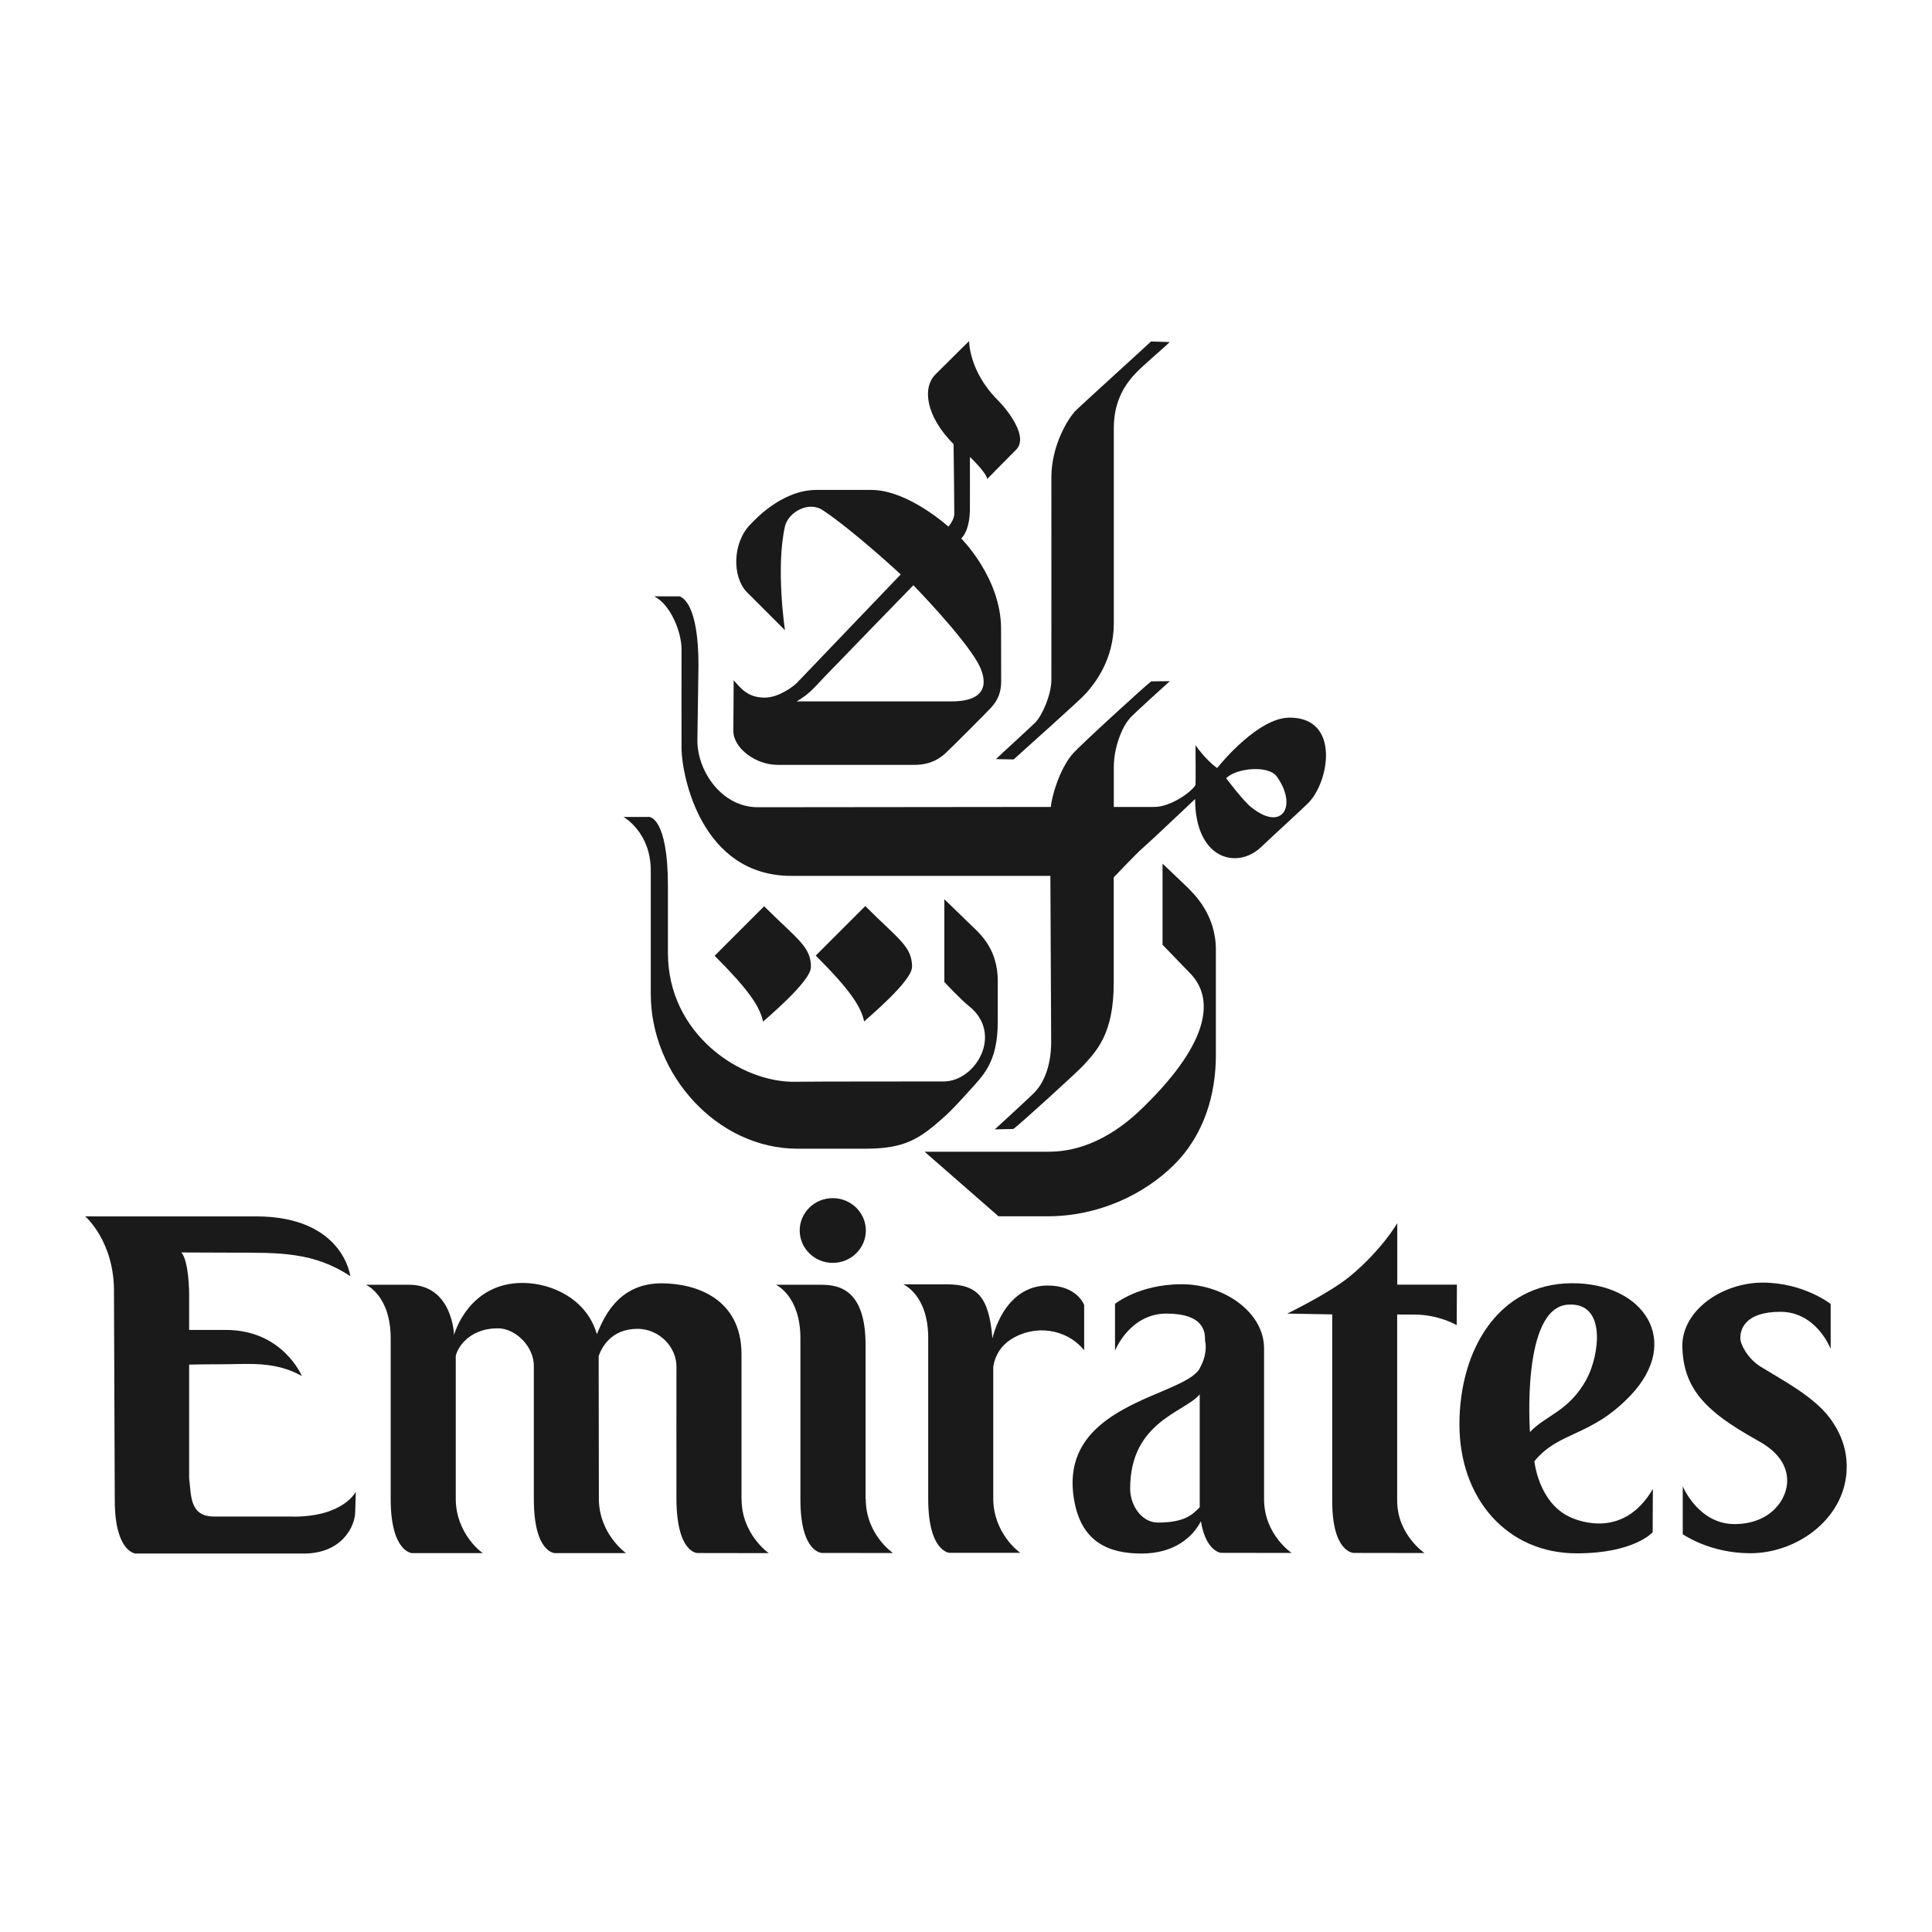 <svg width="126" height="126" viewBox="0 0 126 126" fill="none" xmlns="http://www.w3.org/2000/svg">
<path fill-rule="evenodd" clip-rule="evenodd" d="M70.039 26.918C69.712 27.258 68.568 28.99 68.568 31.134C68.568 31.65 68.574 43.952 68.568 44.39C68.548 45.325 67.98 46.658 67.509 47.129C67.176 47.462 65.136 49.319 64.953 49.508L66.11 49.528C66.489 49.169 70.418 45.684 70.83 45.214C71.366 44.606 72.64 43.063 72.64 40.645C72.64 40.076 72.64 28.421 72.64 27.905C72.64 25.996 73.529 24.931 73.987 24.421C74.457 23.898 76.007 22.604 76.281 22.309L75.065 22.27C74.771 22.564 70.437 26.48 70.032 26.898L70.039 26.918Z" fill="#1A1A1A"/>
<path fill-rule="evenodd" clip-rule="evenodd" d="M60.307 75.119L65.118 79.322H68.34C71.615 79.322 74.615 77.917 76.589 75.943C78.57 73.962 79.296 71.308 79.296 68.824V61.935C79.296 59.621 77.838 58.274 77.439 57.869C77.217 57.647 75.818 56.326 75.818 56.326V61.614C75.818 61.614 77.361 63.209 77.668 63.529C79.093 65.046 79.08 67.805 74.563 72.21C73.772 72.981 71.51 75.112 68.406 75.112H60.313L60.307 75.119Z" fill="#1A1A1A"/>
<path fill-rule="evenodd" clip-rule="evenodd" d="M73.693 46.841C73.157 47.41 72.64 48.796 72.64 50.018V52.626H75.288C76.314 52.626 77.674 51.691 77.968 51.195C77.987 51.156 77.968 48.606 77.968 48.606C77.968 48.606 78.647 49.58 79.38 50.09C79.654 49.744 82.066 46.822 84.079 46.802C87.446 46.776 86.688 51.025 85.308 52.384C84.864 52.822 82.87 54.646 82.256 55.234C80.667 56.751 77.942 56.025 77.942 52.11C77.942 52.11 75.02 54.881 74.582 55.254C74.144 55.62 72.634 57.221 72.634 57.221V64.098C72.634 67.392 71.549 68.504 70.647 69.491C70.3 69.876 66.587 73.262 66.091 73.629L64.875 73.655C64.875 73.655 67.045 71.68 67.483 71.23C67.98 70.713 68.555 69.674 68.555 67.928C68.555 67.491 68.503 57.123 68.503 57.123H51.612C45.736 57.123 44.481 50.606 44.448 48.861C44.441 48.345 44.448 43.142 44.448 42.331C44.448 41.259 43.761 39.448 42.67 38.893H44.324C44.513 38.971 45.553 39.396 45.553 43.39C45.553 43.39 45.481 48.044 45.481 48.292C45.481 50.319 47.089 52.646 49.422 52.646C49.899 52.646 68.535 52.626 68.535 52.626C68.555 52.11 69.065 50.162 69.987 49.129C70.509 48.547 74.608 44.795 75.079 44.436L76.294 44.423C76.111 44.593 74.131 46.371 73.686 46.835L73.693 46.841ZM79.968 50.757C79.968 50.757 81.073 52.227 81.602 52.646C83.661 54.3 84.635 52.522 83.256 50.626C82.707 49.881 80.589 50.097 79.968 50.757Z" fill="#1A1A1A"/>
<path fill-rule="evenodd" clip-rule="evenodd" d="M59.476 63.072C59.476 63.993 56.528 66.445 56.358 66.615C56.143 65.621 55.404 64.523 53.201 62.32L56.43 59.091C58.594 61.254 59.483 61.718 59.483 63.065L59.476 63.072Z" fill="#1A1A1A"/>
<path fill-rule="evenodd" clip-rule="evenodd" d="M65.065 26.088C65.712 26.735 67.105 28.493 66.268 29.33C65.529 30.069 64.385 31.238 64.385 31.238C64.327 30.814 63.255 29.8 63.255 29.8C63.255 29.8 63.261 32.919 63.255 33.304C63.215 34.709 62.686 35.115 62.686 35.115C62.686 35.115 65.287 37.697 65.287 41.004C65.287 42.612 65.294 44.09 65.294 44.41C65.294 45.09 65.124 45.613 64.647 46.136C64.412 46.397 62.006 48.816 61.633 49.149C60.934 49.776 60.202 49.881 59.653 49.881H50.691C49.279 49.881 47.828 48.783 47.828 47.678C47.828 47.404 47.848 44.358 47.848 44.358C48.305 44.887 48.776 45.514 49.907 45.495C50.789 45.482 51.717 44.789 51.966 44.541C52.221 44.279 58.744 37.461 58.744 37.461C58.744 37.461 55.692 34.631 53.678 33.285C52.698 32.624 51.391 33.455 51.194 34.324C50.58 37.036 51.194 41.102 51.194 41.102C51.194 41.102 49.201 39.115 48.724 38.632C47.73 37.631 47.763 35.376 48.952 34.187C49.142 33.997 50.946 31.951 53.247 31.951H56.822C59.221 31.951 61.849 34.343 61.849 34.343C61.849 34.343 62.235 33.919 62.235 33.513C62.235 32.284 62.189 28.964 62.189 28.964C60.385 27.16 60.137 25.297 60.999 24.427C62.614 22.813 63.202 22.244 63.202 22.244C63.202 22.244 63.183 24.205 65.065 26.088ZM53.822 44.09C52.94 45.018 52.783 45.246 51.959 45.743H62.052C64.784 45.743 64.242 44.044 63.751 43.188C62.745 41.429 59.568 38.167 59.568 38.167C59.568 38.167 54.005 43.893 53.822 44.09Z" fill="#1A1A1A"/>
<path fill-rule="evenodd" clip-rule="evenodd" d="M42.318 53.28H40.664C40.664 53.28 42.442 54.261 42.442 56.777V64.83C42.442 70.073 46.763 74.916 52.018 74.916H56.404C59.038 74.916 59.96 74.276 61.555 72.864C62.137 72.347 62.895 71.491 63.176 71.184C64.091 70.157 65.072 69.327 65.072 66.628V63.993C65.072 61.712 63.751 60.764 63.117 60.13C62.706 59.718 61.588 58.647 61.588 58.647V64.046C61.588 64.046 62.693 65.222 63.183 65.608C65.464 67.406 63.647 70.53 61.535 70.53C61.111 70.53 52.489 70.53 51.901 70.55C48.351 70.635 43.56 67.471 43.56 62.15V57.771C43.56 53.273 42.331 53.273 42.331 53.273L42.318 53.28Z" fill="#1A1A1A"/>
<path fill-rule="evenodd" clip-rule="evenodd" d="M52.883 63.085C52.883 64.007 49.935 66.458 49.765 66.628C49.555 65.634 48.81 64.536 46.607 62.333L49.837 59.104C52 61.268 52.889 61.725 52.889 63.078L52.883 63.085Z" fill="#1A1A1A"/>
<path fill-rule="evenodd" clip-rule="evenodd" d="M19.146 98.906C18.623 98.906 14.564 98.906 13.982 98.906C12.355 98.906 12.479 97.553 12.335 96.402V88.996C12.335 88.996 13.466 88.97 14.747 88.97C16.179 88.97 17.957 88.761 19.689 89.742C19.689 89.742 18.44 86.735 14.734 86.735H12.335V84.362C12.335 84.362 12.335 82.296 11.832 81.682C11.832 81.682 15.022 81.695 15.244 81.695C18.198 81.695 20.48 81.649 22.846 83.231C22.846 83.231 22.395 79.329 16.689 79.329H5.557C5.557 79.329 7.491 80.982 7.433 84.349L7.485 97.84C7.485 101.226 8.838 101.318 8.838 101.318H19.813C22.303 101.318 23.166 99.54 23.166 98.579L23.206 97.285C23.206 97.285 22.415 98.912 19.14 98.912L19.146 98.906Z" fill="#1A1A1A"/>
<path fill-rule="evenodd" clip-rule="evenodd" d="M48.359 97.769V88.33C48.359 84.669 45.365 83.695 43.136 83.695C40.188 83.695 39.299 86.159 38.926 87.009C38.266 84.715 35.972 83.669 34.083 83.669C30.52 83.669 29.612 87.061 29.612 87.061C29.612 87.061 29.527 83.787 26.664 83.787H23.859C23.859 83.787 25.48 84.46 25.48 87.29V97.769C25.48 101.226 26.873 101.292 26.873 101.292H31.494C31.377 101.233 29.723 99.984 29.723 97.742V88.447C29.782 88.035 30.481 86.63 32.475 86.63C33.605 86.63 34.847 87.807 34.815 89.134V97.769C34.815 101.279 36.188 101.292 36.188 101.292H40.828C40.828 101.292 39.057 100.043 39.057 97.742L39.044 88.441C39.22 87.924 39.828 86.663 41.58 86.663C42.972 86.663 44.142 87.839 44.116 89.166C44.116 89.166 44.11 97.049 44.116 97.781C44.136 101.318 45.496 101.285 45.496 101.285C47.914 101.285 50.137 101.292 50.137 101.292C50.137 101.292 48.365 100.069 48.365 97.775L48.359 97.769Z" fill="#1A1A1A"/>
<path fill-rule="evenodd" clip-rule="evenodd" d="M56.463 97.762C56.463 100.089 58.241 101.285 58.241 101.285C58.241 101.285 56.032 101.279 53.62 101.279C53.62 101.279 52.201 101.298 52.201 97.795V87.271C52.201 84.499 50.6 83.787 50.6 83.787H53.404C54.391 83.787 56.45 83.787 56.45 87.709V97.755L56.456 97.769L56.463 97.762Z" fill="#1A1A1A"/>
<path fill-rule="evenodd" clip-rule="evenodd" d="M70.7 85.1C70.7 85.1 70.256 83.839 68.334 83.839C65.432 83.839 64.726 87.29 64.726 87.29C64.49 84.564 63.758 83.76 61.712 83.76H58.908C58.908 83.76 60.536 84.433 60.536 87.264V97.755C60.536 101.22 61.928 101.272 61.928 101.272H66.549C66.432 101.213 64.778 99.965 64.778 97.722V89.133C64.902 88.356 65.308 87.754 65.915 87.362C67.439 86.375 69.517 86.61 70.707 88.061V85.094L70.7 85.1Z" fill="#1A1A1A"/>
<path fill-rule="evenodd" clip-rule="evenodd" d="M92.27 85.734C93.833 85.734 95.003 86.421 95.003 86.421L95.016 83.78H91.126V79.773C91.126 79.773 90.107 81.538 88.015 83.257C86.701 84.335 83.949 85.669 83.949 85.669L86.884 85.721V97.899C86.884 101.278 88.29 101.278 88.29 101.278C90.826 101.278 92.904 101.285 92.904 101.285C92.904 101.285 91.12 100.089 91.12 97.866V85.728C92.342 85.728 91.506 85.734 92.264 85.734H92.27Z" fill="#1A1A1A"/>
<path fill-rule="evenodd" clip-rule="evenodd" d="M106.325 91.023C103.73 93.735 101.697 93.311 100.069 95.298C100.069 95.298 100.331 97.991 102.39 98.939C103.096 99.265 105.946 100.292 107.795 97.102L107.782 99.926C107.782 99.926 106.593 101.305 102.828 101.305C98.285 101.305 95.18 97.736 95.18 92.892C95.18 88.049 97.716 83.708 102.501 83.689C107.194 83.662 109.73 87.454 106.325 91.023ZM103.488 89.912C104.259 88.493 104.86 84.891 102.239 85.087C99.2 85.316 99.781 93.395 99.781 93.395C100.801 92.291 102.324 92.069 103.494 89.912H103.488Z" fill="#1A1A1A"/>
<path fill-rule="evenodd" clip-rule="evenodd" d="M54.311 82.361C55.501 82.361 56.468 81.413 56.468 80.25C56.468 79.087 55.501 78.139 54.311 78.139C53.122 78.139 52.154 79.087 52.154 80.25C52.154 81.413 53.122 82.361 54.311 82.361Z" fill="#1A1A1A"/>
<path fill-rule="evenodd" clip-rule="evenodd" d="M75.516 99.298C74.464 99.298 73.706 98.2 73.706 97.076C73.706 92.709 77.281 92.101 78.242 90.938V98.304C77.83 98.684 77.399 99.298 75.516 99.298ZM78.242 89.251C77.163 91.134 68.803 91.532 70.084 98.004C70.594 100.566 72.3 101.318 74.451 101.318C76.601 101.318 77.797 100.226 78.32 99.213C78.634 101.161 79.615 101.272 79.615 101.272C82.033 101.272 84.236 101.279 84.236 101.279C84.236 101.279 82.439 100.082 82.439 97.775V87.937C82.439 85.584 79.83 83.754 77.059 83.754C74.287 83.754 72.719 85.035 72.719 85.035V88.088C72.719 88.088 73.666 85.669 76.078 85.669C78.49 85.669 78.608 86.839 78.588 87.427C78.588 87.427 78.824 88.218 78.236 89.245L78.242 89.251Z" fill="#1A1A1A"/>
<path fill-rule="evenodd" clip-rule="evenodd" d="M116.555 96.533C116.581 97.769 115.476 99.396 113.116 99.396C110.757 99.396 109.744 96.932 109.744 96.932V100.056C109.744 100.056 111.482 101.298 114.149 101.298C117.313 101.298 120.509 98.893 120.437 95.546C120.411 94.37 119.993 93.369 119.352 92.5C118.28 91.069 116.332 90.062 114.829 89.134C113.966 88.604 113.509 87.656 113.502 87.323C113.476 86.735 113.764 85.552 116.117 85.552C118.47 85.552 119.392 87.97 119.392 87.97V85.042C119.392 85.042 117.627 83.649 114.96 83.649C112.293 83.649 109.672 85.48 109.717 87.833C109.763 89.898 110.633 91.238 112.319 92.493C112.986 92.99 113.783 93.474 114.705 93.99C116.051 94.736 116.542 95.651 116.555 96.533Z" fill="#1A1A1A"/>
</svg>
